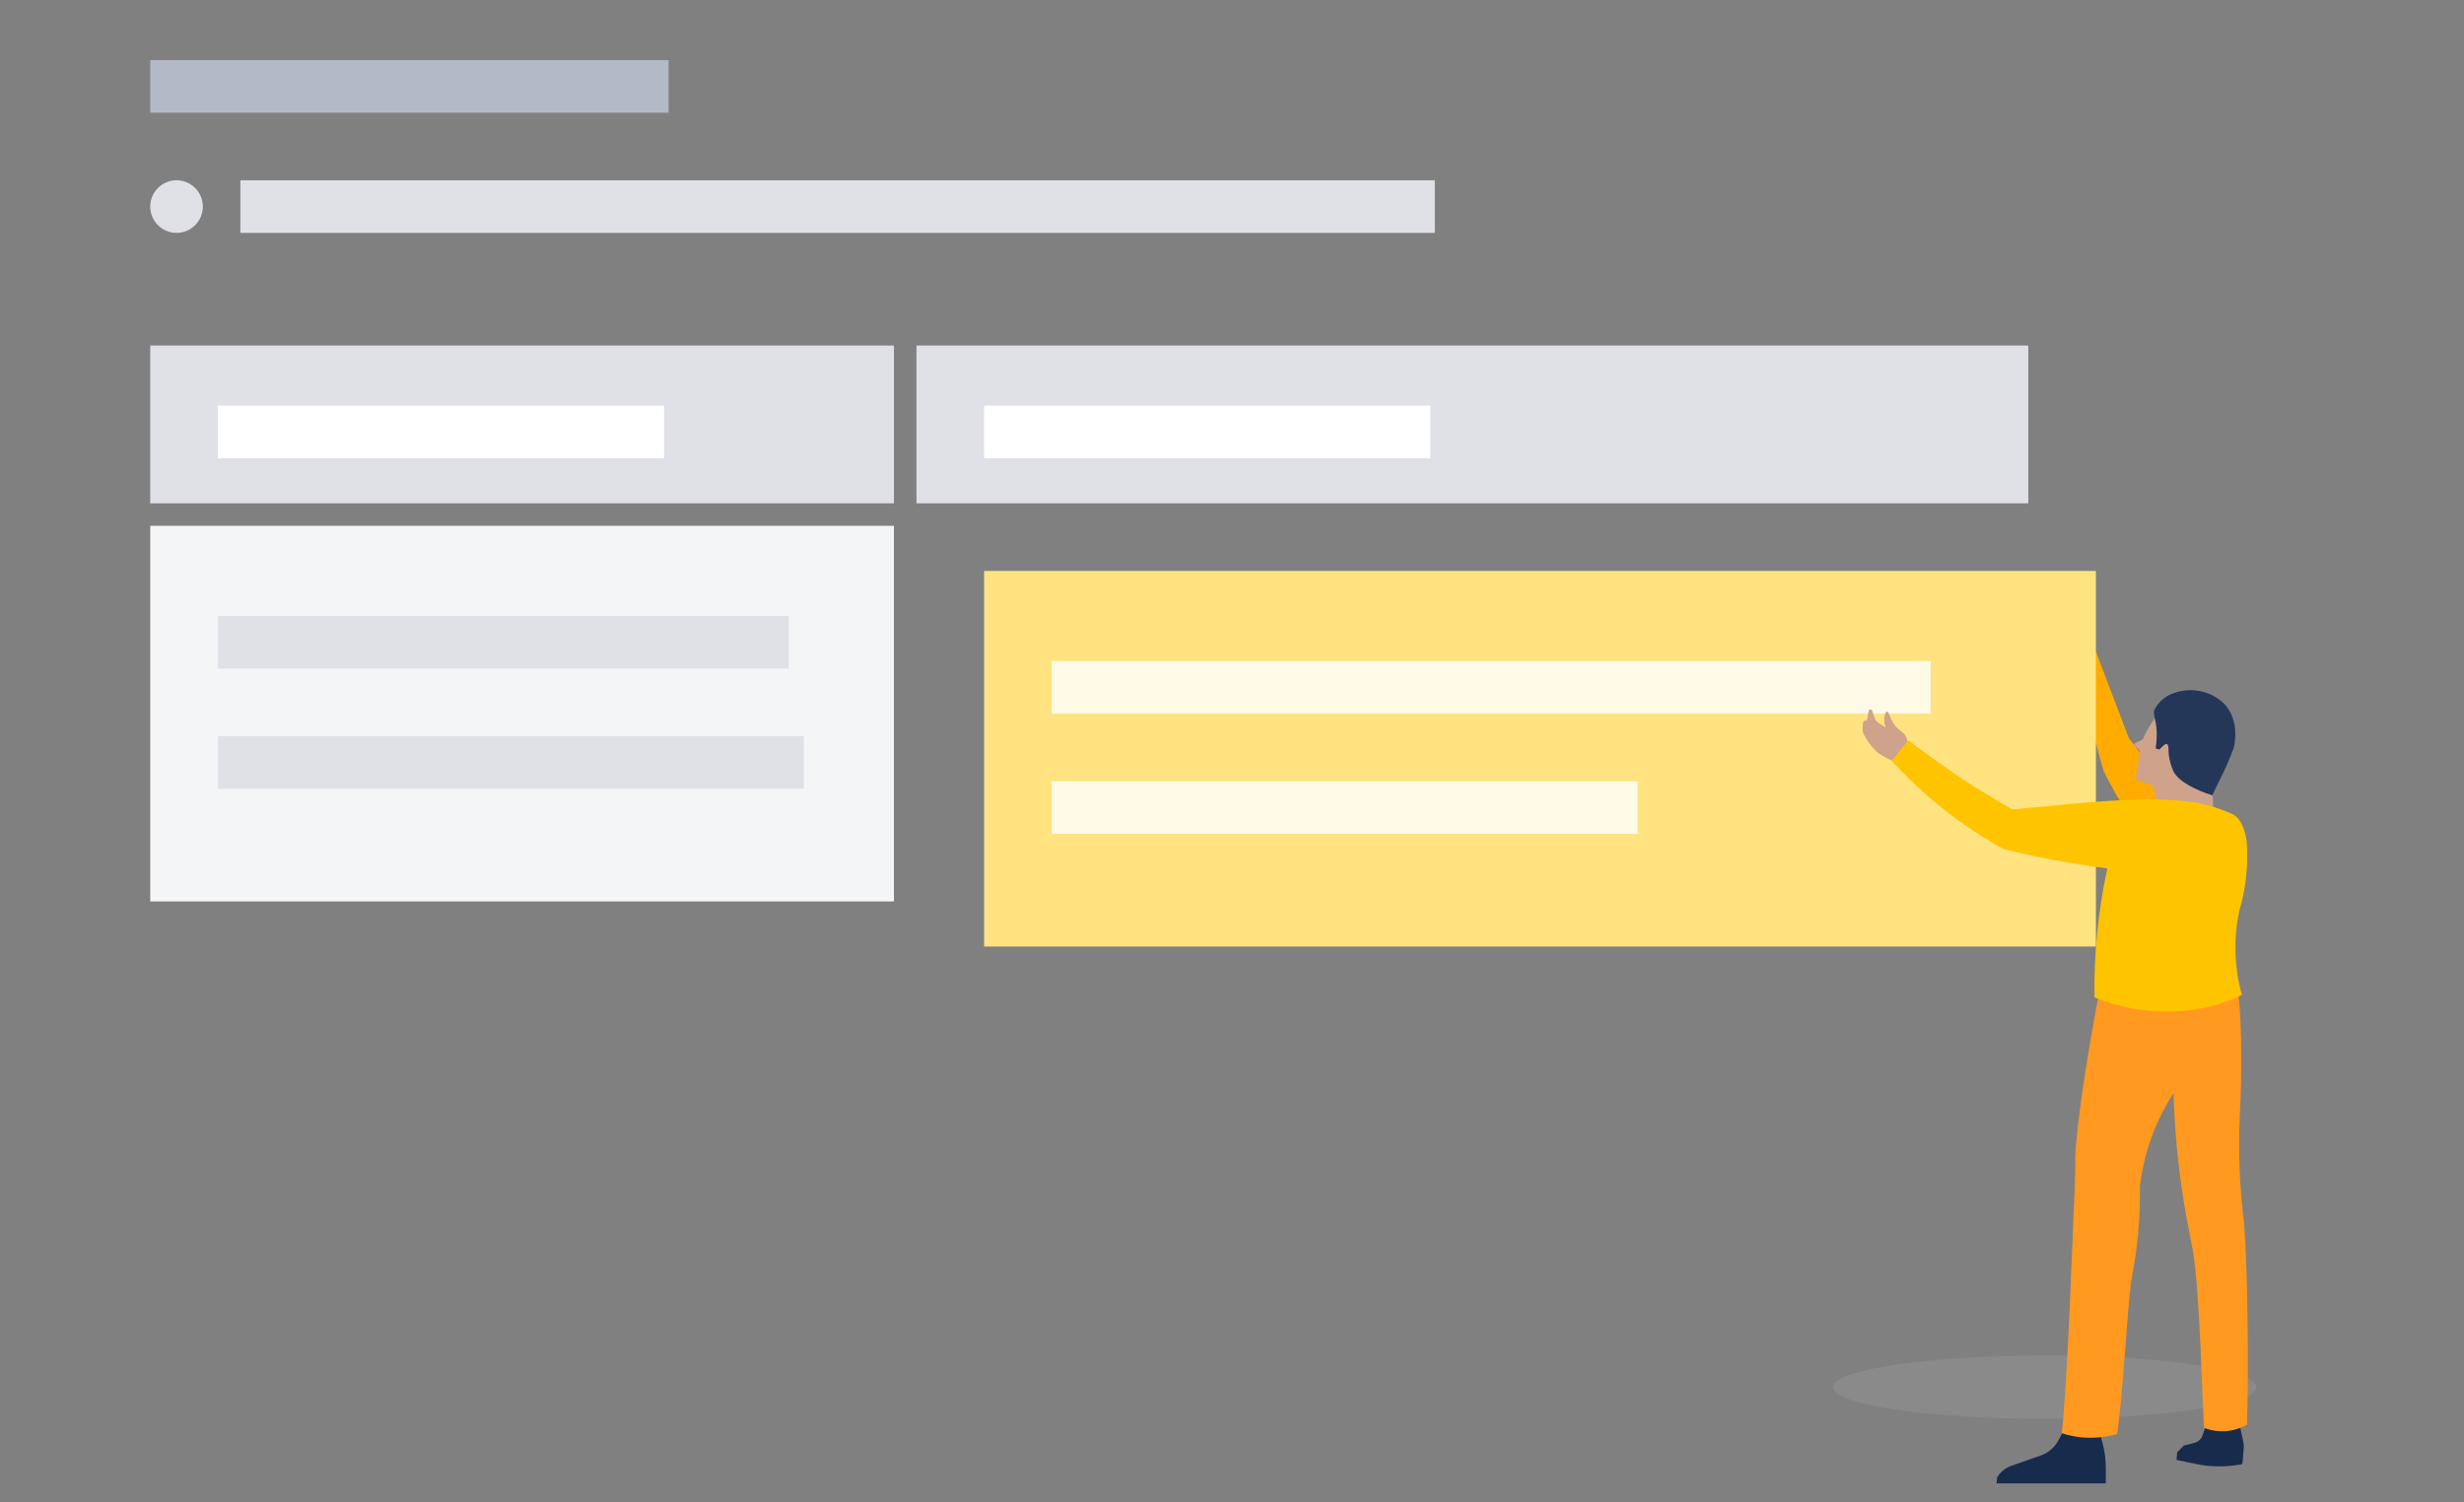 <svg xmlns="http://www.w3.org/2000/svg" width="328" height="200" viewBox="0 0 328 200">
  <rect x="0" y="0" width="328" height="200" fill="#808080" stroke="none"/>
  <defs>
    <linearGradient id="product-requirements-step2-a" x1="31996%" x2="36781%" y1="43956%" y2="43956%">
      <stop offset="0%" stop-color="#E5E8EC" stop-opacity=".1"/>
      <stop offset="100%" stop-color="#CFD4DB"/>
    </linearGradient>
  </defs>
  <g fill="none" fill-rule="evenodd">
    <rect width="69" height="7" x="20" y="8" fill="#B3BAC5"/>
    <g fill="#DFE1E6" transform="translate(20 24)">
      <circle cx="3.5" cy="3.5" r="3.5"/>
      <rect width="159" height="7" x="12"/>
    </g>
    <rect width="99" height="50" x="20" y="70" fill="#F4F5F7"/>
    <path fill="#FFAB00" d="M276,86.821 C276.104,85.996 276.607,85.311 277.296,85.06 C277.664,84.953 278.053,84.99 278.402,85.163 L283.385,98.264 C285.423,100.778 287.258,103.502 288.867,106.402 C289.674,107.864 290.382,109.28 291,110.639 C290.88,110.742 289.236,112.227 289.106,112.319 C288.415,112.783 287.778,113.348 287.213,114 C284.479,110.518 282.07,106.714 280.027,102.65 C279.003,98.996 278.007,95.236 277.037,91.368 C276.678,89.841 276.332,88.325 276,86.821 Z"/>
    <g transform="translate(131 76)">
      <rect width="117" height="9" x="13" y="9" fill="#DFE1E6" rx="4.5"/>
      <rect width="78" height="9" x="13" y="26" fill="#DFE1E6" rx="4.5"/>
      <rect width="148" height="50" fill="#FFE380"/>
      <rect width="117" height="7" x="9" y="12" fill="#FFFAE6"/>
      <rect width="78" height="7" x="9" y="28" fill="#FFFAE6"/>
    </g>
    <rect width="99" height="21" x="20" y="46" fill="#DFE1E6" transform="matrix(1 0 0 -1 0 113)"/>
    <rect width="148" height="21" x="122" y="46" fill="#DFE1E6" transform="matrix(1 0 0 -1 0 113)"/>
    <rect width="59.4" height="7" x="131" y="54" fill="#FFF"/>
    <rect width="76" height="7" x="29" y="82" fill="#DFE1E6"/>
    <rect width="78" height="7" x="29" y="98" fill="#DFE1E6"/>
    <rect width="59.4" height="7" x="29" y="54" fill="#FFF"/>
    <g transform="translate(244 91)">
      <ellipse cx="28.193" cy="93.659" fill="url(#product-requirements-step2-a)" fill-rule="nonzero" rx="28.193" ry="4.217" style="mix-blend-mode:multiply"/>
      <path fill="#CEA28B" fill-rule="nonzero" d="M8.294,10.196 C8.836,10.346 9.472,9.599 9.708,9.047 C9.992,8.454 10.018,7.774 9.778,7.162 C9.437,6.381 8.895,6.45 8.188,5.485 C7.481,4.519 7.481,3.738 7.222,3.738 C6.963,3.738 6.81,4.336 6.81,4.887 C6.81,5.898 7.422,6.105 7.575,7.185 C7.693,8.059 7.34,8.243 7.575,9.105 C7.646,9.403 7.846,10.07 8.294,10.196 Z"/>
      <path fill="#CEA28B" fill-rule="nonzero" d="M9.272,6.829 C9.272,6.829 6.103,5.611 5.679,4.841 C5.254,4.071 5.337,3.451 4.972,3.428 C4.606,3.405 4.689,4.715 4.5,4.853 C4.312,4.991 4.053,4.853 4.006,5.243 C3.914,5.675 3.914,6.121 4.006,6.553 C4.48,7.582 5.17,8.502 6.032,9.254 C6.727,9.668 8.117,10.598 8.977,10.507 C9.837,10.415 9.578,7.484 9.578,7.484 L9.272,6.829 Z"/>
      <path fill="#172B4D" fill-rule="nonzero" d="M49.845 98.21L49.185 100.106C49.02 100.581 48.622 100.944 48.125 101.071L46.711 101.439 45.816 102.324 45.733 103.347 48.195 103.864C50.208 104.289 52.287 104.316 54.31 103.944L54.31 103.944C54.426 103.924 54.513 103.829 54.522 103.715L54.675 101.853C54.702 101.518 54.678 101.181 54.605 100.853L53.992 98.084 49.845 98.21zM30.924 99.015L30.005 100.75C29.508 101.686 28.666 102.404 27.649 102.761L23.726 104.14C22.935 104.416 22.271 104.958 21.853 105.668L21.77 106.472 36.32 106.472 36.32 104.439C36.319 103.31 36.173 102.187 35.884 101.094L35.33 99.015 30.924 99.015z"/>
      <g fill-rule="nonzero" transform="translate(40.127 .875)">
        <path fill="#CEA28B" d="M2.58,12.85 C2.403,13.447 3.004,13.884 3.051,15.24 C3.063,16.008 2.902,16.769 2.58,17.469 C6.256,18.848 9.39,18.963 10.191,17.733 C10.497,16.974 10.59,16.149 10.462,15.343 C10.543,14.374 10.343,13.403 9.884,12.539 C8.376,10.551 3.039,11.287 2.58,12.85 Z"/>
        <path fill="#CEA28B" d="M3.805,2.358 C2.754,3.525 1.892,4.843 1.249,6.265 C1.178,6.449 1.166,6.529 0.789,6.725 C0.412,6.92 -0.083,7 0.012,7.265 C0.106,7.529 0.66,7.885 0.719,8.127 L0.188,11.873 L1.732,12.47 L6.963,14.458 C6.904,14.251 4.983,9.172 5.007,8.873 C5.031,8.575 5.078,7.977 4.736,7.816 C4.394,7.655 3.841,4.691 3.676,4.288 C3.544,3.948 3.544,3.572 3.676,3.231 C3.735,2.703 3.805,2.358 3.805,2.358 Z"/>
        <path fill="#243759" d="M11.169,12.321 L10.367,13.999 C10.155,13.941 5.902,12.631 5.125,10.655 C4.862,10.02 4.68,9.356 4.583,8.678 C4.5,7.862 4.583,7.311 4.383,7.207 C4.182,7.104 3.947,7.207 3.334,7.908 L2.827,7.747 C2.92,7.193 2.967,6.632 2.969,6.07 C2.983,5.5 2.939,4.93 2.839,4.369 C2.735,3.965 2.66,3.554 2.615,3.139 C2.607,3.005 2.607,2.871 2.615,2.737 C3.098,1.671 4.003,0.841 5.125,0.439 C7.463,-0.47 10.131,0.058 11.923,1.783 C14.126,4.082 13.289,7.46 13.195,7.782 C12.602,9.329 11.926,10.844 11.169,12.321 L11.169,12.321 Z"/>
      </g>
      <path fill="#FF991F" d="M52.945,36.937 C52.733,36.569 52.497,36.19 52.497,36.19 C52.332,35.937 52.179,35.719 52.038,35.547 C51.732,35.604 51.225,35.696 50.577,35.765 C49.929,35.834 49.587,35.834 49.399,35.845 C48.079,35.926 45.546,36.029 38.501,36.075 C38.075,36.515 37.681,36.983 37.323,37.477 C36.216,39.01 35.475,40.765 35.155,42.614 C32.387,57.38 32.257,62.977 32.257,62.977 C32.257,65.13 32.194,67.313 32.069,69.527 C31.798,76.422 31.173,93.436 30.455,99.791 C31.311,100.069 32.196,100.254 33.094,100.342 C34.679,100.489 36.279,100.337 37.806,99.894 C38.525,95.999 39.232,82.271 39.727,79.41 C40.174,76.87 40.445,75.25 40.634,73.032 C40.814,71.007 40.889,68.974 40.858,66.941 C41.37,62.524 42.901,58.278 45.334,54.519 C45.476,59.419 45.94,64.306 46.725,69.148 C47.113,71.538 47.384,72.687 47.903,75.445 C48.845,81.099 49.175,96.022 49.399,99.078 C51.268,99.809 53.379,99.652 55.113,98.653 C55.33,93.071 55.251,77.178 54.689,71.618 C54.536,70.17 54.194,67.378 54.1,63.494 C54.017,60.61 54.1,58.564 54.253,55.45 C54.241,55.473 54.889,40.327 52.945,36.937 Z"/>
      <path fill="#FFC400" d="M55.101,21.332 C55.101,20.941 54.724,18.056 53.169,17.367 L52.144,16.942 C48.833,15.655 44.863,14.793 31.857,15.999 L23.892,16.758 C21.03,15.115 18.002,13.31 14.986,11.15 C13.242,9.947 11.585,8.748 10.014,7.553 L7.835,10.277 C12.081,14.954 17.089,18.918 22.655,22.01 C24.717,22.527 26.92,23.021 29.229,23.457 C31.786,23.94 34.213,24.308 36.522,24.607 C35.298,30.245 34.725,36 34.814,41.763 C39.899,43.871 45.565,44.243 50.895,42.821 C52.113,42.465 53.296,42.004 54.43,41.442 C53.42,37.788 53.303,33.955 54.088,30.249 C54.946,27.355 55.289,24.339 55.101,21.332 L55.101,21.332 Z"/>
    </g>
  </g>
</svg>
